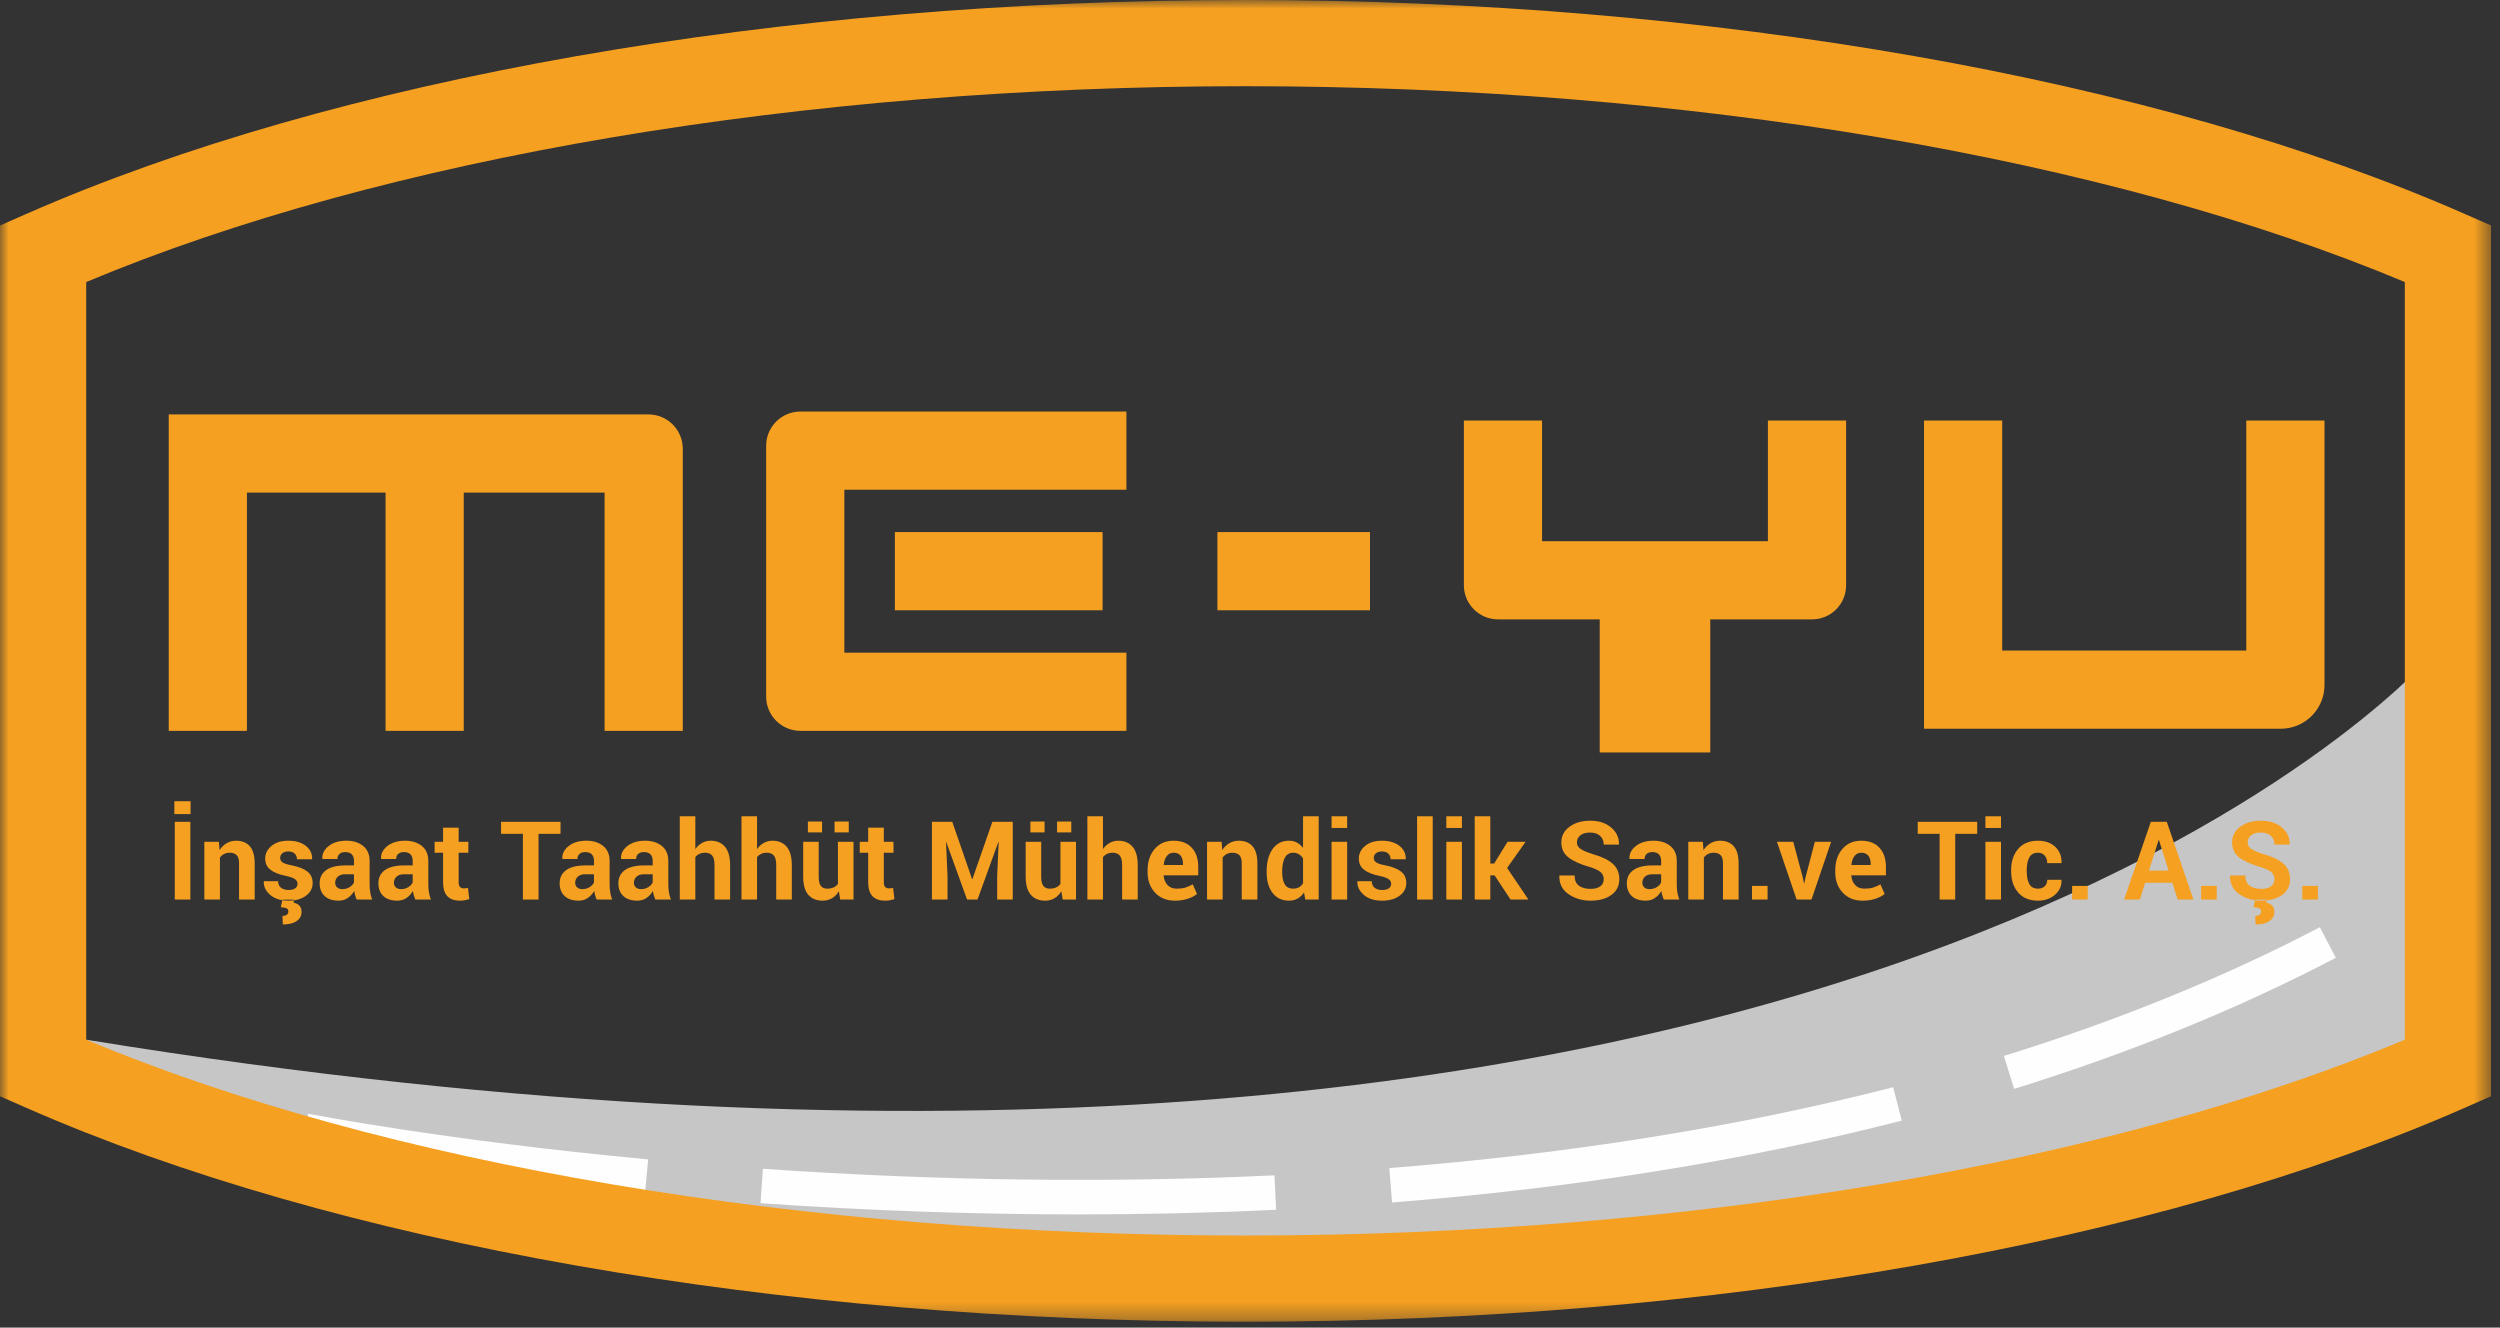 <?xml version="1.0" encoding="UTF-8"?>
<svg width="145px" height="77px" viewBox="0 0 145 77" version="1.1" xmlns="http://www.w3.org/2000/svg" xmlns:xlink="http://www.w3.org/1999/xlink">
    <rect x="0" y="0" width="145" height="77" fill="#333333" stroke="none"/>
    <!-- Generator: Sketch 55.1 (78136) - https://sketchapp.com -->
    <title>Group 57</title>
    <desc>Created with Sketch.</desc>
    <defs>
        <polygon id="path-1" points="0 76.66 144.48 76.66 144.48 0 0 0"></polygon>
    </defs>
    <g id="Page-1" stroke="none" stroke-width="1" fill="none" fill-rule="evenodd">
        <g id="yucehan" transform="translate(-150, -11)">
            <g id="Group-57" transform="translate(150, 11)">
                <path d="M140.719,38.33 C140.719,38.33 106.74,76.854 5,60.303 L5,64.434 C5,64.434 38.289,74.539 70.609,74.599 C102.93,74.658 139.481,62.564 139.481,62.564 L140.719,38.33 Z" id="Fill-1" fill="#C6C6C6"></path>
                <path d="M37.406,69.237 C25.419,68.112 17.567,66.575 17.489,66.559 L17.878,64.597 C17.954,64.612 25.716,66.132 37.593,67.246 L37.406,69.237 Z" id="Fill-3" fill="#FEFEFE"></path>
                <path d="M80.738,69.743 L80.581,67.749 C91.053,66.924 100.886,65.346 109.805,63.059 L110.302,64.996 C101.272,67.311 91.325,68.909 80.738,69.743 M62.578,70.436 C56.545,70.436 50.332,70.217 44.111,69.785 L44.249,67.789 C54.371,68.493 64.433,68.622 73.919,68.169 L74.015,70.167 C70.284,70.346 66.437,70.436 62.578,70.436" id="Fill-5" fill="#FEFEFE"></path>
                <path d="M116.819,63.154 L116.226,61.244 C122.836,59.194 129.001,56.683 134.551,53.779 L135.478,55.552 C129.821,58.511 123.543,61.069 116.819,63.154" id="Fill-7" fill="#FEFEFE"></path>
                <path d="M130.285,24.39 L130.285,37.731 L116.128,37.731 L116.128,24.39 L111.593,24.39 L111.593,37.731 L111.593,42.267 L116.128,42.267 L130.285,42.267 L132.222,42.267 L132.283,42.267 C133.684,42.267 134.821,41.131 134.821,39.729 L134.821,24.39 L130.285,24.39 Z" id="Fill-9" fill="#F5A021"></path>
                <path d="M102.538,24.39 L102.538,31.388 L89.44,31.388 L89.44,24.39 L84.905,24.39 L84.905,31.388 L84.905,33.943 C84.905,35.036 85.792,35.924 86.886,35.924 L89.44,35.924 L92.784,35.924 L92.784,43.642 L99.195,43.642 L99.195,35.924 L102.538,35.924 L105.081,35.924 L105.1,35.924 C106.19,35.924 107.074,35.04 107.074,33.95 L107.074,33.932 L107.074,31.388 L107.074,24.39 L102.538,24.39 Z" id="Fill-11" fill="#F5A021"></path>
                <mask id="mask-2" fill="white">
                    <use xlink:href="#path-1"></use>
                </mask>
                <g id="Clip-14"></g>
                <polygon id="Fill-13" fill="#F5A021" mask="url(#mask-2)" points="70.609 35.396 79.459 35.396 79.459 30.861 70.609 30.861"></polygon>
                <polygon id="Fill-15" fill="#F5A021" mask="url(#mask-2)" points="51.902 35.396 63.951 35.396 63.951 30.861 51.902 30.861"></polygon>
                <path d="M65.331,28.405 L65.331,23.869 L46.423,23.869 C45.327,23.869 44.437,24.759 44.437,25.855 L44.437,26.658 L44.437,28.405 L44.437,37.853 L44.437,38.708 L44.437,40.404 C44.437,41.5 45.327,42.389 46.423,42.389 L65.331,42.389 L65.331,37.853 L48.973,37.853 L48.973,28.405 L65.331,28.405 Z" id="Fill-16" fill="#F5A021" mask="url(#mask-2)"></path>
                <path d="M9.787,28.571 L9.787,42.389 L14.322,42.389 L14.322,28.571 L22.363,28.571 L22.363,42.389 L26.898,42.389 L26.898,28.571 L35.066,28.571 L35.066,42.389 L39.602,42.389 L39.602,28.571 L39.602,27.806 L39.602,26.031 C39.602,24.929 38.708,24.036 37.606,24.036 L9.787,24.036 L9.787,28.571 Z" id="Fill-17" fill="#F5A021" mask="url(#mask-2)"></path>
                <path d="M5,60.303 C22.259,67.532 46.637,71.66 72.24,71.66 C97.844,71.66 122.222,67.532 139.48,60.303 L139.48,16.358 C122.222,9.129 97.844,5 72.24,5 C46.637,5 22.259,9.129 5,16.358 L5,60.303 Z M72.24,76.66 C45.221,76.66 19.435,72.133 1.493,64.239 L-0,63.582 L-0,13.079 L1.493,12.422 C19.435,4.528 45.221,-0 72.24,-0 C99.26,-0 125.046,4.528 142.987,12.422 L144.48,13.079 L144.48,63.582 L142.987,64.239 C125.046,72.133 99.26,76.66 72.24,76.66 L72.24,76.66 Z" id="Fill-18" fill="#F5A021" mask="url(#mask-2)"></path>
                <path d="M10.137,52.174 L11.041,52.174 L11.041,47.666 L10.137,47.666 L10.137,52.174 Z M10.112,47.217 L11.053,47.217 L11.053,46.471 L10.112,46.471 L10.112,47.217 Z" id="Fill-19" fill="#F5A021" mask="url(#mask-2)"></path>
                <path d="M12.694,48.824 L12.735,49.304 C12.846,49.133 12.983,49 13.146,48.905 C13.309,48.81 13.492,48.762 13.694,48.762 C14.033,48.762 14.298,48.868 14.487,49.081 C14.676,49.294 14.772,49.627 14.772,50.081 L14.772,52.174 L13.865,52.174 L13.865,50.079 C13.865,49.854 13.819,49.694 13.728,49.6 C13.637,49.506 13.501,49.459 13.317,49.459 C13.197,49.459 13.09,49.483 12.995,49.532 C12.9,49.58 12.82,49.649 12.756,49.738 L12.756,52.174 L11.852,52.174 L11.852,48.824 L12.694,48.824 Z" id="Fill-20" fill="#F5A021" mask="url(#mask-2)"></path>
                <path d="M17.06,52.18 L17.026,52.356 C17.158,52.379 17.268,52.432 17.357,52.517 C17.446,52.602 17.49,52.727 17.49,52.892 C17.49,53.113 17.396,53.289 17.206,53.421 C17.018,53.554 16.75,53.619 16.404,53.619 L16.381,53.121 C16.487,53.121 16.571,53.1 16.632,53.057 C16.695,53.015 16.725,52.951 16.725,52.864 C16.725,52.78 16.692,52.72 16.626,52.686 C16.56,52.652 16.447,52.63 16.286,52.619 L16.381,52.18 L17.06,52.18 Z M17.258,51.251 C17.258,51.152 17.209,51.066 17.114,50.994 C17.018,50.922 16.84,50.858 16.58,50.802 C16.183,50.722 15.884,50.602 15.683,50.445 C15.482,50.286 15.381,50.072 15.381,49.799 C15.381,49.51 15.502,49.265 15.746,49.064 C15.988,48.862 16.312,48.762 16.719,48.762 C17.146,48.762 17.487,48.862 17.74,49.062 C17.992,49.263 18.114,49.515 18.103,49.821 L18.097,49.839 L17.224,49.839 C17.224,49.705 17.181,49.596 17.095,49.511 C17.009,49.427 16.884,49.384 16.719,49.384 C16.573,49.384 16.457,49.42 16.373,49.491 C16.29,49.562 16.248,49.651 16.248,49.759 C16.248,49.862 16.292,49.947 16.38,50.013 C16.468,50.078 16.646,50.138 16.914,50.189 C17.327,50.272 17.633,50.393 17.833,50.553 C18.034,50.713 18.134,50.933 18.134,51.214 C18.134,51.515 18.005,51.762 17.747,51.952 C17.489,52.143 17.148,52.239 16.725,52.239 C16.28,52.239 15.927,52.126 15.668,51.9 C15.409,51.674 15.286,51.416 15.298,51.127 L15.304,51.109 L16.131,51.109 C16.137,51.288 16.196,51.418 16.307,51.499 C16.418,51.579 16.564,51.619 16.744,51.619 C16.911,51.619 17.039,51.586 17.126,51.52 C17.214,51.454 17.258,51.365 17.258,51.251 L17.258,51.251 Z" id="Fill-21" fill="#F5A021" mask="url(#mask-2)"></path>
                <path d="M19.856,51.57 C20.014,51.57 20.156,51.53 20.28,51.452 C20.404,51.374 20.487,51.283 20.531,51.18 L20.531,50.706 L20.026,50.706 C19.834,50.706 19.688,50.754 19.589,50.85 C19.49,50.946 19.441,51.062 19.441,51.198 C19.441,51.31 19.478,51.4 19.552,51.467 C19.627,51.536 19.727,51.57 19.856,51.57 L19.856,51.57 Z M20.682,52.174 C20.649,52.097 20.621,52.017 20.597,51.932 C20.574,51.847 20.556,51.761 20.546,51.672 C20.453,51.835 20.331,51.97 20.179,52.077 C20.028,52.185 19.846,52.238 19.635,52.238 C19.285,52.238 19.014,52.148 18.825,51.967 C18.634,51.787 18.54,51.541 18.54,51.229 C18.54,50.901 18.667,50.647 18.919,50.466 C19.171,50.285 19.541,50.195 20.026,50.195 L20.531,50.195 L20.531,49.929 C20.531,49.768 20.488,49.643 20.404,49.554 C20.319,49.466 20.194,49.421 20.029,49.421 C19.882,49.421 19.769,49.457 19.69,49.528 C19.611,49.599 19.571,49.697 19.571,49.823 L18.698,49.82 L18.695,49.802 C18.68,49.519 18.803,49.275 19.063,49.07 C19.323,48.864 19.665,48.761 20.087,48.761 C20.488,48.761 20.813,48.863 21.063,49.067 C21.313,49.27 21.438,49.559 21.438,49.935 L21.438,51.319 C21.438,51.476 21.45,51.624 21.473,51.762 C21.497,51.9 21.535,52.037 21.586,52.174 L20.682,52.174 Z" id="Fill-22" fill="#F5A021" mask="url(#mask-2)"></path>
                <path d="M23.262,51.57 C23.421,51.57 23.562,51.53 23.686,51.452 C23.809,51.374 23.893,51.283 23.936,51.18 L23.936,50.706 L23.431,50.706 C23.241,50.706 23.095,50.754 22.994,50.85 C22.896,50.946 22.846,51.062 22.846,51.198 C22.846,51.31 22.884,51.4 22.957,51.467 C23.032,51.536 23.134,51.57 23.262,51.57 L23.262,51.57 Z M24.088,52.174 C24.055,52.097 24.027,52.017 24.003,51.932 C23.98,51.847 23.962,51.761 23.951,51.672 C23.86,51.835 23.738,51.97 23.584,52.077 C23.433,52.185 23.253,52.238 23.041,52.238 C22.692,52.238 22.421,52.148 22.23,51.967 C22.041,51.787 21.947,51.541 21.947,51.229 C21.947,50.901 22.073,50.647 22.325,50.466 C22.578,50.285 22.948,50.195 23.431,50.195 L23.936,50.195 L23.936,49.929 C23.936,49.768 23.895,49.643 23.809,49.554 C23.726,49.466 23.601,49.421 23.436,49.421 C23.288,49.421 23.175,49.457 23.096,49.528 C23.017,49.599 22.977,49.697 22.977,49.823 L22.104,49.82 L22.101,49.802 C22.085,49.519 22.209,49.275 22.468,49.07 C22.73,48.864 23.072,48.761 23.494,48.761 C23.895,48.761 24.22,48.863 24.47,49.067 C24.718,49.27 24.843,49.559 24.843,49.935 L24.843,51.319 C24.843,51.476 24.855,51.624 24.88,51.762 C24.904,51.9 24.941,52.037 24.991,52.174 L24.088,52.174 Z" id="Fill-23" fill="#F5A021" mask="url(#mask-2)"></path>
                <path d="M26.602,48.004 L26.602,48.824 L27.165,48.824 L27.165,49.459 L26.602,49.459 L26.602,51.164 C26.602,51.294 26.628,51.388 26.682,51.444 C26.736,51.499 26.808,51.526 26.899,51.526 C26.947,51.526 26.988,51.525 27.022,51.52 C27.055,51.514 27.095,51.505 27.141,51.492 L27.218,52.147 C27.127,52.176 27.039,52.2 26.952,52.215 C26.865,52.231 26.771,52.239 26.67,52.239 C26.359,52.239 26.119,52.154 25.951,51.983 C25.782,51.81 25.698,51.539 25.698,51.167 L25.698,49.459 L25.208,49.459 L25.208,48.824 L25.698,48.824 L25.698,48.004 L26.602,48.004 Z" id="Fill-24" fill="#F5A021" mask="url(#mask-2)"></path>
                <polygon id="Fill-25" fill="#F5A021" mask="url(#mask-2)" points="32.51 48.362 31.235 48.362 31.235 52.174 30.329 52.174 30.329 48.362 29.061 48.362 29.061 47.666 32.51 47.666"></polygon>
                <path d="M33.776,51.57 C33.934,51.57 34.076,51.53 34.2,51.452 C34.324,51.374 34.407,51.283 34.451,51.18 L34.451,50.706 L33.946,50.706 C33.754,50.706 33.608,50.754 33.509,50.85 C33.41,50.946 33.361,51.062 33.361,51.198 C33.361,51.31 33.398,51.4 33.472,51.467 C33.547,51.536 33.647,51.57 33.776,51.57 L33.776,51.57 Z M34.602,52.174 C34.569,52.097 34.541,52.017 34.517,51.932 C34.494,51.847 34.476,51.761 34.466,51.672 C34.373,51.835 34.251,51.97 34.099,52.077 C33.948,52.185 33.766,52.238 33.555,52.238 C33.205,52.238 32.934,52.148 32.745,51.967 C32.554,51.787 32.46,51.541 32.46,51.229 C32.46,50.901 32.587,50.647 32.839,50.466 C33.091,50.285 33.461,50.195 33.946,50.195 L34.451,50.195 L34.451,49.929 C34.451,49.768 34.408,49.643 34.324,49.554 C34.239,49.466 34.114,49.421 33.949,49.421 C33.802,49.421 33.689,49.457 33.61,49.528 C33.531,49.599 33.491,49.697 33.491,49.823 L32.618,49.82 L32.615,49.802 C32.6,49.519 32.723,49.275 32.983,49.07 C33.243,48.864 33.585,48.761 34.007,48.761 C34.408,48.761 34.733,48.863 34.983,49.067 C35.233,49.27 35.358,49.559 35.358,49.935 L35.358,51.319 C35.358,51.476 35.37,51.624 35.393,51.762 C35.417,51.9 35.455,52.037 35.506,52.174 L34.602,52.174 Z" id="Fill-26" fill="#F5A021" mask="url(#mask-2)"></path>
                <path d="M37.181,51.57 C37.34,51.57 37.482,51.53 37.605,51.452 C37.729,51.374 37.813,51.283 37.856,51.18 L37.856,50.706 L37.351,50.706 C37.16,50.706 37.014,50.754 36.914,50.85 C36.816,50.946 36.766,51.062 36.766,51.198 C36.766,51.31 36.803,51.4 36.877,51.467 C36.952,51.536 37.053,51.57 37.181,51.57 L37.181,51.57 Z M38.008,52.174 C37.975,52.097 37.947,52.017 37.922,51.932 C37.899,51.847 37.882,51.761 37.871,51.672 C37.779,51.835 37.657,51.97 37.504,52.077 C37.353,52.185 37.172,52.238 36.961,52.238 C36.611,52.238 36.34,52.148 36.15,51.967 C35.96,51.787 35.866,51.541 35.866,51.229 C35.866,50.901 35.992,50.647 36.244,50.466 C36.497,50.285 36.867,50.195 37.351,50.195 L37.856,50.195 L37.856,49.929 C37.856,49.768 37.814,49.643 37.729,49.554 C37.645,49.466 37.52,49.421 37.355,49.421 C37.208,49.421 37.095,49.457 37.015,49.528 C36.936,49.599 36.896,49.697 36.896,49.823 L36.023,49.82 L36.02,49.802 C36.005,49.519 36.128,49.275 36.388,49.07 C36.649,48.864 36.991,48.761 37.413,48.761 C37.814,48.761 38.139,48.863 38.389,49.067 C38.638,49.27 38.763,49.559 38.763,49.935 L38.763,51.319 C38.763,51.476 38.775,51.624 38.799,51.762 C38.823,51.9 38.86,52.037 38.911,52.174 L38.008,52.174 Z" id="Fill-27" fill="#F5A021" mask="url(#mask-2)"></path>
                <path d="M40.33,49.248 C40.435,49.095 40.564,48.976 40.718,48.891 C40.87,48.805 41.039,48.762 41.226,48.762 C41.574,48.762 41.848,48.878 42.047,49.11 C42.246,49.342 42.346,49.701 42.346,50.186 L42.346,52.174 L41.442,52.174 L41.442,50.175 C41.442,49.915 41.396,49.73 41.305,49.622 C41.212,49.513 41.075,49.458 40.893,49.458 C40.77,49.458 40.661,49.481 40.565,49.525 C40.471,49.57 40.392,49.632 40.33,49.713 L40.33,52.174 L39.427,52.174 L39.427,47.344 L40.33,47.344 L40.33,49.248 Z" id="Fill-28" fill="#F5A021" mask="url(#mask-2)"></path>
                <path d="M43.909,49.248 C44.014,49.095 44.143,48.976 44.297,48.891 C44.449,48.805 44.618,48.762 44.805,48.762 C45.153,48.762 45.427,48.878 45.626,49.11 C45.825,49.342 45.925,49.701 45.925,50.186 L45.925,52.174 L45.021,52.174 L45.021,50.175 C45.021,49.915 44.975,49.73 44.884,49.622 C44.791,49.513 44.654,49.458 44.472,49.458 C44.349,49.458 44.24,49.481 44.144,49.525 C44.05,49.57 43.971,49.632 43.909,49.713 L43.909,52.174 L43.006,52.174 L43.006,47.344 L43.909,47.344 L43.909,49.248 Z" id="Fill-29" fill="#F5A021" mask="url(#mask-2)"></path>
                <path d="M48.405,48.279 L49.228,48.279 L49.228,47.648 L48.405,47.648 L48.405,48.279 Z M46.857,48.279 L47.68,48.279 L47.68,47.648 L46.857,47.648 L46.857,48.279 Z M48.652,51.691 C48.55,51.866 48.419,52.001 48.26,52.096 C48.1,52.191 47.918,52.239 47.712,52.239 C47.358,52.239 47.083,52.126 46.884,51.9 C46.684,51.674 46.585,51.322 46.585,50.846 L46.585,48.824 L47.485,48.824 L47.485,50.856 C47.485,51.1 47.526,51.276 47.609,51.382 C47.692,51.489 47.813,51.542 47.974,51.542 C48.119,51.542 48.243,51.519 48.346,51.472 C48.449,51.426 48.534,51.357 48.6,51.266 L48.6,48.824 L49.504,48.824 L49.504,52.174 L48.733,52.174 L48.652,51.691 Z" id="Fill-30" fill="#F5A021" mask="url(#mask-2)"></path>
                <path d="M51.26,48.004 L51.26,48.824 L51.822,48.824 L51.822,49.459 L51.26,49.459 L51.26,51.164 C51.26,51.294 51.285,51.388 51.34,51.444 C51.394,51.499 51.465,51.526 51.556,51.526 C51.605,51.526 51.645,51.525 51.679,51.52 C51.712,51.514 51.752,51.505 51.798,51.492 L51.876,52.147 C51.785,52.176 51.697,52.2 51.609,52.215 C51.523,52.231 51.428,52.239 51.328,52.239 C51.017,52.239 50.776,52.154 50.608,51.983 C50.44,51.81 50.355,51.539 50.355,51.167 L50.355,49.459 L49.865,49.459 L49.865,48.824 L50.355,48.824 L50.355,48.004 L51.26,48.004 Z" id="Fill-31" fill="#F5A021" mask="url(#mask-2)"></path>
                <polygon id="Fill-32" fill="#F5A021" mask="url(#mask-2)" points="55.232 47.666 56.38 50.988 56.399 50.988 57.557 47.666 58.74 47.666 58.74 52.174 57.836 52.174 57.836 50.83 57.922 48.839 57.904 48.836 56.696 52.174 56.089 52.174 54.888 48.849 54.87 48.852 54.957 50.83 54.957 52.174 54.052 52.174 54.052 47.666"></polygon>
                <path d="M61.31,48.279 L62.134,48.279 L62.134,47.648 L61.31,47.648 L61.31,48.279 Z M59.762,48.279 L60.585,48.279 L60.585,47.648 L59.762,47.648 L59.762,48.279 Z M61.557,51.691 C61.454,51.866 61.323,52.001 61.164,52.096 C61.006,52.191 60.823,52.239 60.616,52.239 C60.263,52.239 59.987,52.126 59.788,51.9 C59.589,51.674 59.489,51.322 59.489,50.846 L59.489,48.824 L60.39,48.824 L60.39,50.856 C60.39,51.1 60.431,51.276 60.514,51.382 C60.596,51.489 60.719,51.542 60.88,51.542 C61.024,51.542 61.147,51.519 61.251,51.472 C61.354,51.426 61.438,51.357 61.505,51.266 L61.505,48.824 L62.409,48.824 L62.409,52.174 L61.637,52.174 L61.557,51.691 Z" id="Fill-33" fill="#F5A021" mask="url(#mask-2)"></path>
                <path d="M63.972,49.248 C64.077,49.095 64.206,48.976 64.359,48.891 C64.512,48.805 64.681,48.762 64.867,48.762 C65.215,48.762 65.49,48.878 65.689,49.11 C65.888,49.342 65.988,49.701 65.988,50.186 L65.988,52.174 L65.083,52.174 L65.083,50.175 C65.083,49.915 65.037,49.73 64.946,49.622 C64.854,49.513 64.717,49.458 64.535,49.458 C64.411,49.458 64.302,49.481 64.207,49.525 C64.113,49.57 64.034,49.632 63.972,49.713 L63.972,52.174 L63.068,52.174 L63.068,47.344 L63.972,47.344 L63.972,49.248 Z" id="Fill-34" fill="#F5A021" mask="url(#mask-2)"></path>
                <path d="M68.072,49.459 C67.904,49.459 67.772,49.523 67.676,49.651 C67.578,49.779 67.518,49.947 67.496,50.156 L67.505,50.171 L68.613,50.171 L68.613,50.091 C68.613,49.898 68.568,49.746 68.478,49.631 C68.389,49.516 68.254,49.459 68.072,49.459 M68.152,52.239 C67.669,52.239 67.283,52.084 66.994,51.775 C66.705,51.465 66.56,51.072 66.56,50.595 L66.56,50.472 C66.56,49.974 66.697,49.564 66.97,49.242 C67.244,48.92 67.611,48.76 68.072,48.762 C68.523,48.762 68.875,48.898 69.124,49.171 C69.374,49.443 69.499,49.812 69.499,50.276 L69.499,50.769 L67.499,50.769 L67.493,50.787 C67.51,51.007 67.583,51.188 67.714,51.33 C67.845,51.472 68.023,51.542 68.248,51.542 C68.448,51.542 68.614,51.522 68.747,51.482 C68.879,51.442 69.023,51.378 69.18,51.292 L69.425,51.851 C69.289,51.962 69.11,52.055 68.889,52.129 C68.668,52.203 68.423,52.239 68.152,52.239" id="Fill-35" fill="#F5A021" mask="url(#mask-2)"></path>
                <path d="M70.851,48.824 L70.892,49.304 C71.003,49.133 71.14,49 71.303,48.905 C71.466,48.81 71.649,48.762 71.851,48.762 C72.19,48.762 72.455,48.868 72.644,49.081 C72.833,49.294 72.929,49.627 72.929,50.081 L72.929,52.174 L72.022,52.174 L72.022,50.079 C72.022,49.854 71.976,49.694 71.885,49.6 C71.794,49.506 71.658,49.459 71.474,49.459 C71.354,49.459 71.247,49.483 71.152,49.532 C71.057,49.58 70.977,49.649 70.913,49.738 L70.913,52.174 L70.009,52.174 L70.009,48.824 L70.851,48.824 Z" id="Fill-36" fill="#F5A021" mask="url(#mask-2)"></path>
                <path d="M74.366,50.592 C74.366,50.887 74.416,51.119 74.514,51.288 C74.614,51.457 74.775,51.542 74.998,51.542 C75.128,51.542 75.241,51.515 75.339,51.463 C75.435,51.409 75.514,51.332 75.577,51.231 L75.577,49.795 C75.514,49.689 75.436,49.606 75.34,49.547 C75.244,49.488 75.132,49.458 75.004,49.458 C74.783,49.458 74.622,49.557 74.519,49.754 C74.418,49.951 74.366,50.209 74.366,50.527 L74.366,50.592 Z M73.466,50.527 C73.466,49.998 73.579,49.572 73.807,49.248 C74.036,48.924 74.357,48.761 74.772,48.761 C74.939,48.761 75.09,48.798 75.223,48.87 C75.358,48.942 75.475,49.046 75.577,49.179 L75.577,47.343 L76.484,47.343 L76.484,52.174 L75.707,52.174 L75.633,51.765 C75.527,51.92 75.403,52.037 75.26,52.118 C75.116,52.198 74.951,52.238 74.765,52.238 C74.355,52.238 74.036,52.088 73.807,51.786 C73.579,51.485 73.466,51.087 73.466,50.592 L73.466,50.527 Z" id="Fill-37" fill="#F5A021" mask="url(#mask-2)"></path>
                <path d="M77.231,52.174 L78.135,52.174 L78.135,48.824 L77.231,48.824 L77.231,52.174 Z M77.231,48.022 L78.135,48.022 L78.135,47.344 L77.231,47.344 L77.231,48.022 Z" id="Fill-38" fill="#F5A021" mask="url(#mask-2)"></path>
                <path d="M80.688,51.251 C80.688,51.152 80.64,51.066 80.544,50.994 C80.448,50.922 80.27,50.858 80.01,50.802 C79.614,50.722 79.315,50.603 79.114,50.445 C78.913,50.287 78.812,50.072 78.812,49.799 C78.812,49.51 78.933,49.265 79.175,49.064 C79.418,48.862 79.743,48.762 80.149,48.762 C80.577,48.762 80.917,48.862 81.169,49.062 C81.422,49.263 81.543,49.515 81.534,49.821 L81.527,49.839 L80.654,49.839 C80.654,49.705 80.611,49.596 80.526,49.511 C80.44,49.427 80.314,49.384 80.149,49.384 C80.002,49.384 79.887,49.42 79.804,49.491 C79.72,49.562 79.678,49.651 79.678,49.759 C79.678,49.862 79.722,49.947 79.81,50.013 C79.898,50.079 80.076,50.138 80.344,50.189 C80.757,50.272 81.064,50.393 81.264,50.553 C81.464,50.713 81.564,50.933 81.564,51.214 C81.564,51.516 81.435,51.762 81.177,51.953 C80.919,52.144 80.579,52.239 80.156,52.239 C79.709,52.239 79.357,52.126 79.098,51.9 C78.839,51.674 78.715,51.417 78.728,51.127 L78.734,51.109 L79.561,51.109 C79.567,51.289 79.626,51.418 79.738,51.499 C79.849,51.58 79.995,51.62 80.174,51.62 C80.341,51.62 80.468,51.586 80.556,51.521 C80.644,51.455 80.688,51.365 80.688,51.251" id="Fill-39" fill="#F5A021" mask="url(#mask-2)"></path>
                <polygon id="Fill-40" fill="#F5A021" mask="url(#mask-2)" points="82.193 52.174 83.097 52.174 83.097 47.344 82.193 47.344"></polygon>
                <path d="M83.887,52.174 L84.791,52.174 L84.791,48.824 L83.887,48.824 L83.887,52.174 Z M83.887,48.022 L84.791,48.022 L84.791,47.344 L83.887,47.344 L83.887,48.022 Z" id="Fill-41" fill="#F5A021" mask="url(#mask-2)"></path>
                <polygon id="Fill-42" fill="#F5A021" mask="url(#mask-2)" points="86.685 50.772 86.438 50.772 86.438 52.174 85.534 52.174 85.534 47.344 86.438 47.344 86.438 50.085 86.661 50.085 87.438 48.824 88.484 48.824 87.413 50.341 88.648 52.174 87.611 52.174"></polygon>
                <path d="M93.016,50.997 C93.016,50.824 92.954,50.685 92.832,50.579 C92.709,50.474 92.495,50.375 92.187,50.282 C91.65,50.127 91.245,49.943 90.97,49.731 C90.696,49.518 90.558,49.227 90.558,48.858 C90.558,48.488 90.715,48.186 91.031,47.952 C91.345,47.718 91.747,47.601 92.236,47.601 C92.732,47.601 93.135,47.732 93.447,47.996 C93.758,48.259 93.91,48.583 93.899,48.969 L93.893,48.988 L93.016,48.988 C93.016,48.779 92.947,48.611 92.807,48.482 C92.668,48.352 92.472,48.288 92.221,48.288 C91.979,48.288 91.792,48.342 91.661,48.449 C91.528,48.557 91.462,48.694 91.462,48.861 C91.462,49.014 91.533,49.139 91.674,49.237 C91.816,49.335 92.06,49.439 92.407,49.548 C92.904,49.686 93.281,49.869 93.537,50.096 C93.792,50.323 93.92,50.622 93.92,50.991 C93.92,51.377 93.768,51.682 93.464,51.904 C93.16,52.127 92.757,52.239 92.258,52.239 C91.767,52.239 91.338,52.112 90.973,51.859 C90.608,51.607 90.43,51.252 90.441,50.796 L90.447,50.777 L91.326,50.777 C91.326,51.046 91.408,51.242 91.572,51.367 C91.736,51.492 91.964,51.555 92.258,51.555 C92.503,51.555 92.691,51.504 92.822,51.403 C92.952,51.302 93.016,51.166 93.016,50.997" id="Fill-43" fill="#F5A021" mask="url(#mask-2)"></path>
                <path d="M95.671,51.57 C95.829,51.57 95.971,51.53 96.095,51.452 C96.219,51.374 96.302,51.283 96.346,51.18 L96.346,50.706 L95.841,50.706 C95.649,50.706 95.503,50.754 95.404,50.85 C95.305,50.946 95.256,51.062 95.256,51.198 C95.256,51.31 95.293,51.4 95.367,51.467 C95.442,51.536 95.542,51.57 95.671,51.57 L95.671,51.57 Z M96.497,52.174 C96.464,52.097 96.436,52.017 96.412,51.932 C96.389,51.847 96.371,51.761 96.361,51.672 C96.268,51.835 96.146,51.97 95.994,52.077 C95.843,52.185 95.661,52.238 95.45,52.238 C95.1,52.238 94.829,52.148 94.64,51.967 C94.449,51.787 94.355,51.541 94.355,51.229 C94.355,50.901 94.482,50.647 94.734,50.466 C94.986,50.285 95.356,50.195 95.841,50.195 L96.346,50.195 L96.346,49.929 C96.346,49.768 96.303,49.643 96.219,49.554 C96.134,49.466 96.009,49.421 95.844,49.421 C95.697,49.421 95.584,49.457 95.505,49.528 C95.426,49.599 95.386,49.697 95.386,49.823 L94.513,49.82 L94.51,49.802 C94.495,49.519 94.618,49.275 94.878,49.07 C95.138,48.864 95.48,48.761 95.902,48.761 C96.303,48.761 96.628,48.863 96.878,49.067 C97.128,49.27 97.253,49.559 97.253,49.935 L97.253,51.319 C97.253,51.476 97.265,51.624 97.288,51.762 C97.312,51.9 97.35,52.037 97.401,52.174 L96.497,52.174 Z" id="Fill-44" fill="#F5A021" mask="url(#mask-2)"></path>
                <path d="M98.763,48.824 L98.803,49.304 C98.914,49.133 99.052,49 99.215,48.905 C99.378,48.81 99.561,48.762 99.763,48.762 C100.102,48.762 100.366,48.868 100.556,49.081 C100.745,49.294 100.84,49.627 100.84,50.081 L100.84,52.174 L99.933,52.174 L99.933,50.079 C99.933,49.854 99.888,49.694 99.797,49.6 C99.706,49.506 99.569,49.459 99.385,49.459 C99.265,49.459 99.159,49.483 99.063,49.532 C98.968,49.58 98.889,49.649 98.825,49.738 L98.825,52.174 L97.92,52.174 L97.92,48.824 L98.763,48.824 Z" id="Fill-45" fill="#F5A021" mask="url(#mask-2)"></path>
                <polygon id="Fill-46" fill="#F5A021" mask="url(#mask-2)" points="101.615 52.174 102.519 52.174 102.519 51.382 101.615 51.382"></polygon>
                <polygon id="Fill-47" fill="#F5A021" mask="url(#mask-2)" points="104.571 50.926 104.631 51.236 104.649 51.236 104.711 50.926 105.261 48.823 106.206 48.823 105.067 52.174 104.203 52.174 103.063 48.823 104.008 48.823"></polygon>
                <path d="M107.956,49.459 C107.789,49.459 107.657,49.523 107.56,49.651 C107.463,49.779 107.403,49.947 107.38,50.156 L107.39,50.171 L108.498,50.171 L108.498,50.091 C108.498,49.898 108.453,49.746 108.363,49.631 C108.273,49.516 108.138,49.459 107.956,49.459 M108.036,52.239 C107.554,52.239 107.168,52.084 106.879,51.775 C106.59,51.465 106.445,51.072 106.445,50.595 L106.445,50.472 C106.445,49.974 106.582,49.564 106.855,49.242 C107.129,48.92 107.496,48.76 107.956,48.762 C108.408,48.762 108.759,48.898 109.009,49.171 C109.259,49.443 109.384,49.812 109.384,50.276 L109.384,50.769 L107.384,50.769 L107.377,50.787 C107.394,51.007 107.468,51.188 107.599,51.33 C107.729,51.472 107.907,51.542 108.133,51.542 C108.333,51.542 108.499,51.522 108.631,51.482 C108.763,51.442 108.907,51.378 109.064,51.292 L109.31,51.851 C109.173,51.962 108.994,52.055 108.773,52.129 C108.553,52.203 108.307,52.239 108.036,52.239" id="Fill-48" fill="#F5A021" mask="url(#mask-2)"></path>
                <polygon id="Fill-49" fill="#F5A021" mask="url(#mask-2)" points="114.677 48.362 113.403 48.362 113.403 52.174 112.498 52.174 112.498 48.362 111.228 48.362 111.228 47.666 114.677 47.666"></polygon>
                <path d="M115.154,52.174 L116.058,52.174 L116.058,48.824 L115.154,48.824 L115.154,52.174 Z M115.154,48.022 L116.058,48.022 L116.058,47.344 L115.154,47.344 L115.154,48.022 Z" id="Fill-50" fill="#F5A021" mask="url(#mask-2)"></path>
                <path d="M118.207,51.542 C118.368,51.542 118.497,51.496 118.595,51.402 C118.691,51.309 118.74,51.184 118.74,51.028 L119.561,51.028 L119.569,51.047 C119.578,51.385 119.45,51.668 119.187,51.896 C118.924,52.125 118.598,52.239 118.207,52.239 C117.708,52.239 117.323,52.081 117.053,51.765 C116.782,51.449 116.646,51.044 116.646,50.548 L116.646,50.456 C116.646,49.962 116.781,49.557 117.051,49.239 C117.32,48.921 117.705,48.762 118.204,48.762 C118.617,48.762 118.95,48.879 119.203,49.115 C119.455,49.35 119.578,49.66 119.569,50.043 L119.563,50.063 L118.74,50.063 C118.74,49.889 118.692,49.745 118.598,49.63 C118.502,49.516 118.371,49.459 118.204,49.459 C117.965,49.459 117.796,49.551 117.698,49.737 C117.6,49.922 117.551,50.161 117.551,50.454 L117.551,50.547 C117.551,50.846 117.6,51.086 117.698,51.269 C117.796,51.451 117.966,51.542 118.207,51.542" id="Fill-51" fill="#F5A021" mask="url(#mask-2)"></path>
                <polygon id="Fill-52" fill="#F5A021" mask="url(#mask-2)" points="120.183 52.174 121.087 52.174 121.087 51.382 120.183 51.382"></polygon>
                <path d="M124.64,50.493 L125.777,50.493 L125.219,48.722 L125.201,48.722 L124.64,50.493 Z M125.999,51.202 L124.417,51.202 L124.111,52.174 L123.198,52.174 L124.748,47.666 L125.674,47.666 L127.219,52.174 L126.306,52.174 L125.999,51.202 Z" id="Fill-53" fill="#F5A021" mask="url(#mask-2)"></path>
                <polygon id="Fill-54" fill="#F5A021" mask="url(#mask-2)" points="127.666 52.174 128.57 52.174 128.57 51.382 127.666 51.382"></polygon>
                <path d="M131.48,52.18 L131.446,52.356 C131.578,52.379 131.688,52.432 131.777,52.517 C131.866,52.602 131.91,52.727 131.91,52.892 C131.91,53.113 131.816,53.289 131.626,53.421 C131.438,53.554 131.17,53.619 130.824,53.619 L130.801,53.121 C130.907,53.121 130.991,53.1 131.052,53.057 C131.115,53.015 131.145,52.951 131.145,52.864 C131.145,52.78 131.112,52.72 131.046,52.686 C130.98,52.652 130.867,52.63 130.706,52.619 L130.801,52.18 L131.48,52.18 Z M131.919,50.997 C131.919,50.824 131.858,50.684 131.735,50.579 C131.612,50.474 131.397,50.375 131.089,50.282 C130.553,50.127 130.147,49.943 129.873,49.731 C129.598,49.518 129.461,49.227 129.461,48.858 C129.461,48.488 129.619,48.186 129.933,47.952 C130.248,47.718 130.65,47.601 131.139,47.601 C131.634,47.601 132.038,47.732 132.35,47.995 C132.662,48.259 132.812,48.583 132.801,48.969 L132.795,48.988 L131.919,48.988 C131.919,48.779 131.85,48.611 131.71,48.482 C131.571,48.352 131.376,48.288 131.124,48.288 C130.882,48.288 130.695,48.342 130.563,48.449 C130.431,48.556 130.365,48.694 130.365,48.861 C130.365,49.013 130.436,49.139 130.578,49.237 C130.718,49.335 130.962,49.439 131.309,49.548 C131.807,49.686 132.183,49.869 132.44,50.096 C132.696,50.323 132.824,50.621 132.824,50.991 C132.824,51.377 132.671,51.681 132.367,51.904 C132.062,52.127 131.661,52.239 131.161,52.239 C130.669,52.239 130.242,52.112 129.876,51.859 C129.51,51.607 129.333,51.252 129.343,50.796 L129.349,50.777 L130.229,50.777 C130.229,51.046 130.311,51.242 130.475,51.367 C130.639,51.492 130.868,51.555 131.161,51.555 C131.407,51.555 131.594,51.504 131.724,51.403 C131.854,51.302 131.919,51.166 131.919,50.997 L131.919,50.997 Z" id="Fill-55" fill="#F5A021" mask="url(#mask-2)"></path>
                <polygon id="Fill-56" fill="#F5A021" mask="url(#mask-2)" points="133.533 52.174 134.437 52.174 134.437 51.382 133.533 51.382"></polygon>
            </g>
        </g>
    </g>
</svg>